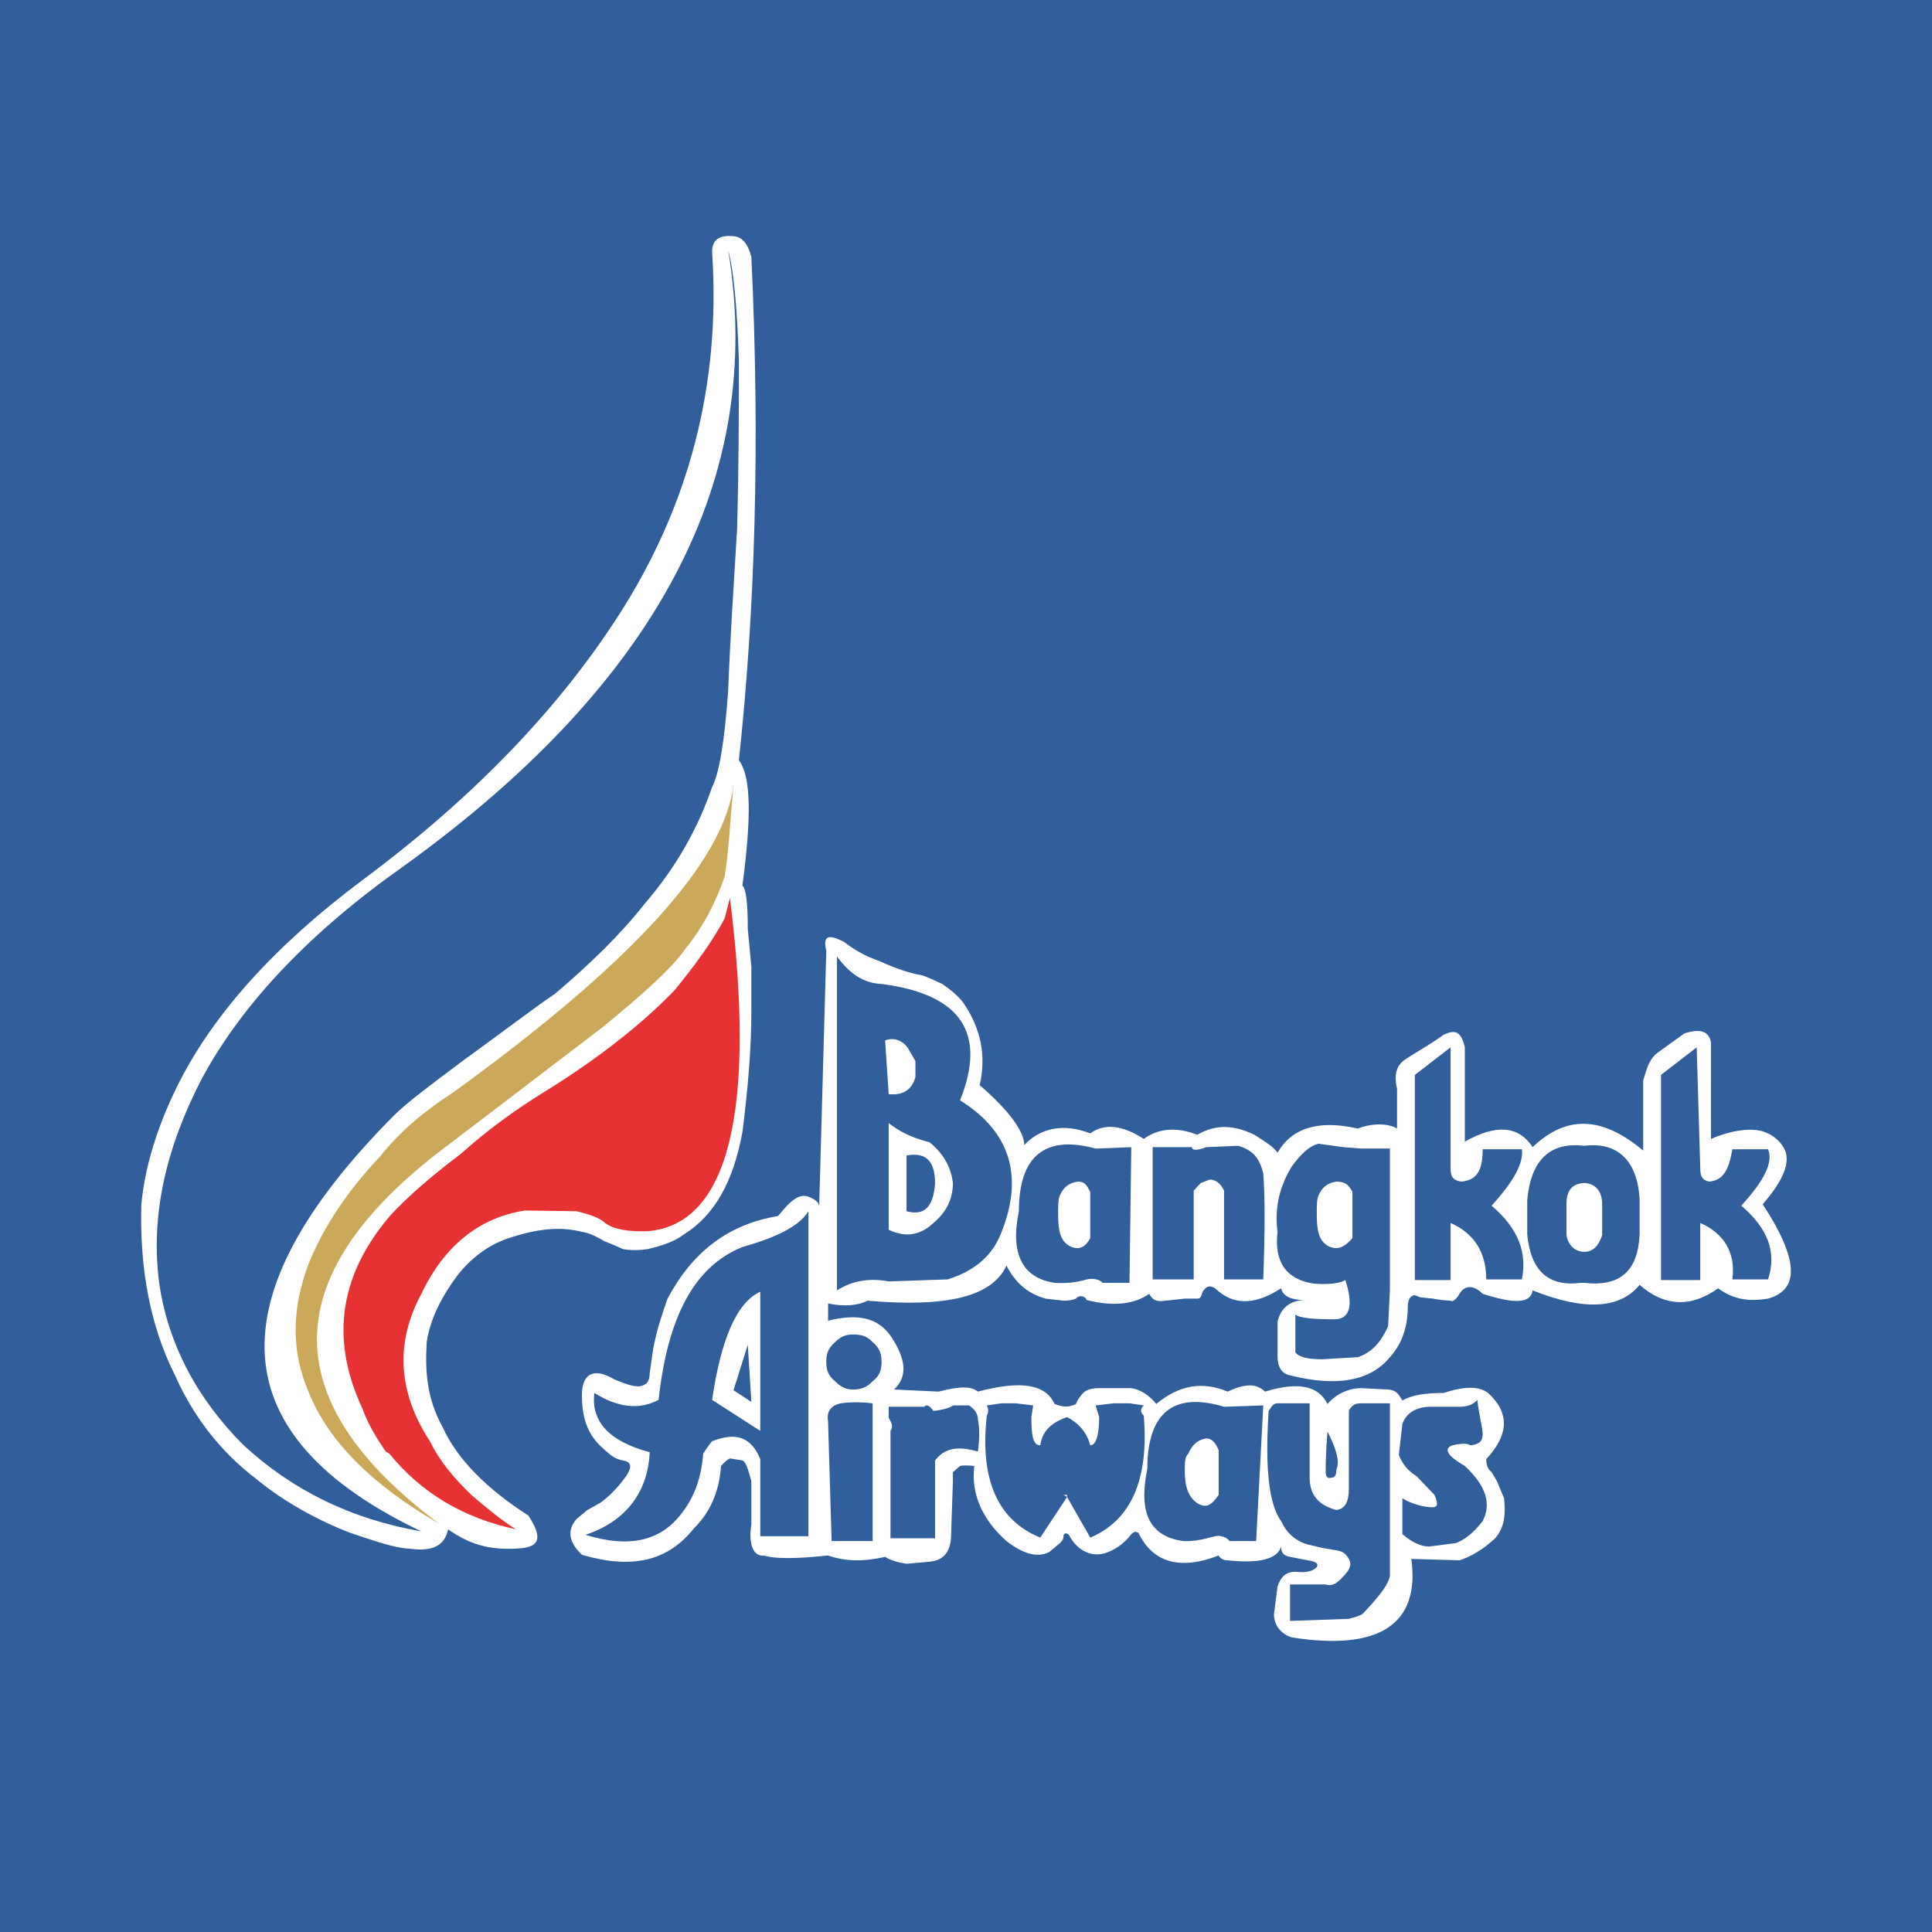 <?xml version="1.0" encoding="utf-8"?>
<!-- Generator: Adobe Illustrator 13.0.0, SVG Export Plug-In . SVG Version: 6.00 Build 14948)  -->
<!DOCTYPE svg PUBLIC "-//W3C//DTD SVG 1.0//EN" "http://www.w3.org/TR/2001/REC-SVG-20010904/DTD/svg10.dtd">
<svg version="1.0" id="Layer_1" xmlns="http://www.w3.org/2000/svg" xmlns:xlink="http://www.w3.org/1999/xlink" x="0px" y="0px"
	 width="192.756px" height="192.756px" viewBox="0 0 192.756 192.756" enable-background="new 0 0 192.756 192.756"
	 xml:space="preserve">
<g>
	<polygon fill-rule="evenodd" clip-rule="evenodd" fill="#305F9C" points="0,0 192.756,0 192.756,192.756 0,192.756 0,0 	"/>
	<path fill-rule="evenodd" clip-rule="evenodd" fill="#FFFFFF" d="M74.963,25.627c0.889,18.754,0.355,35.448-1.246,50.218
		c1.246,1.649,1.246,5.771,0.356,12.503c0.356,0.343,0.534,1.717,0.534,4.328l0.356,3.778v4.397c0,3.848-0.356,7.9-0.89,12.092
		c-0.89,4.809-2.669,8.242-5.873,10.236c-0.89,0.686-2.135,1.098-3.559,1.441c-0.89,0.137-1.779,0.137-2.491,0
		c-0.178-0.068-0.89-0.412-1.78-0.756c-0.89-0.48-1.424-0.824-2.313-0.961c-2.135-0.551-4.449-0.344-7.475,0.688
		c-1.779,0.617-3.559,1.854-4.983,3.709c-1.423,1.924-2.669,4.189-3.025,6.596c-0.178,2.885,0,5.633,1.602,8.518
		c1.423,3.16,4.449,6.184,8.542,8.793c1.423,2.199,1.246,3.23-1.246,3.299c-2.669,0.137-4.626-0.414-6.763-1.924
		c-0.355,1.58-1.423,2.268-3.915,1.924c-1.423-0.068-3.203-0.688-5.872-1.58c-3.203-1.236-6.585-3.092-9.254-5.291
		c-3.737-2.816-6.406-6.389-8.186-10.373c-2.491-4.945-3.56-10.648-3.38-17.105c0.355-3.777,1.601-7.764,3.559-11.748
		c3.56-7.213,9.788-14.083,18.508-20.609c11.566-8.587,19.753-17.449,25.447-26.243c7.119-10.992,10.321-23.152,9.432-36.41
		c0-1.237,0.711-1.718,2.135-1.581C74.073,23.634,74.607,24.321,74.963,25.627L74.963,25.627z"/>
	<path fill-rule="evenodd" clip-rule="evenodd" fill="#305F9C" d="M72.649,24.939c3.737,22.67-6.941,43.143-32.388,61.485
		c-9.254,6.527-16.017,13.603-20.109,21.16c-3.559,6.869-5.161,13.602-4.271,20.404c0.89,6.252,3.915,11.678,8.364,16.143
		c4.805,4.467,10.678,7.42,17.796,8.656c-19.931-9.48-20.82-23.357-2.669-41.562c1.246-1.236,3.559-2.953,6.762-5.359
		c4.271-3.09,7.118-5.289,9.254-6.73c3.559-3.023,6.584-5.978,8.898-8.931c3.203-3.709,5.339-7.558,6.762-11.679
		c0.711-1.374,1.246-4.603,1.602-9.618c0.178-4.809,0.534-10.236,0.89-16.144c0.178-6.458,0.178-12.022,0.178-16.831
		C73.539,30.504,73.183,26.863,72.649,24.939L72.649,24.939z"/>
	<path fill-rule="evenodd" clip-rule="evenodd" fill="#CCA85B" d="M72.293,87.455c0.356-1.992,0.534-5.083,0.89-9.206
		c-0.89,7.694-10.144,17.862-28.117,30.846c-2.669,1.717-5.16,3.777-7.117,6.252c-3.381,3.57-5.695,7.145-7.119,10.648
		c-1.779,4.602-1.779,8.93,0,12.982c1.958,4.811,6.229,9.137,12.991,13.053c-16.55-12.365-16.372-25.074,1.245-38.059l15.126-11.541
		c3.737-3.092,6.763-5.702,8.186-7.763C70.158,92.47,71.404,90.066,72.293,87.455L72.293,87.455z"/>
	<path fill-rule="evenodd" clip-rule="evenodd" fill="#FFFFFF" d="M73.183,138.703l1.424-4.533l0.356,5.703L73.183,138.703
		L73.183,138.703L73.183,138.703z M64.286,138.154c-0.534,0.344-1.424,0.139-3.025-0.549c-1.958-1.168-3.203-0.619-3.203,1.58
		s0.534,3.779,1.779,5.016c0.89,0.824,1.424,1.373,2.314,1.51c0.889,0.137,0.889,0.688,0.355,1.512
		c-0.89,1.236-1.78,2.131-2.67,2.748l-1.245,0.688l-1.067,0.893c-0.891,1.031-0.891,2.199,0.534,3.572
		c4.982,1.443,8.542,0.688,11.21-2.68c1.602-1.58,2.492-3.641,2.67-6.182c0.356-0.414,0.712-0.688,0.89-0.756l1.246,0.205
		c0.356,0.137,0.534,0.824,0.89,2.062v4.328c-0.356,2.197,0.355,3.229,1.245,3.09c1.068,0.344,3.204,0.344,6.407,0
		c1.78,0.619,3.559,0.619,5.694,0.139c0.535,0.344,1.246,0.549,2.136,0.688l2.313-0.207c1.424-0.137,2.135-1.031,2.135-2.748
		l0.178-5.289v-0.895l0.712-0.617c0.178-0.068,0.89-0.068,1.424,0c-0.356,2.885,0.89,5.428,3.203,7.488
		c1.602,1.236,3.024,1.717,4.271,1.1l1.068-0.895c0.356-0.344,0.356-0.549,0.356-0.688c0-0.342,0.355-0.342,0.533-0.137
		c0.89,1.719,2.492,2.336,3.915,1.719c0.89-0.344,1.779-1.031,2.313-1.787c0.356-0.275,0.356-0.275,0.712-0.137
		c1.423,2.953,4.093,3.777,8.008,2.266c0.178,0.344,0.534,0.482,0.89,0.482c3.203,0.344,4.983-0.139,5.34-1.375
		c0,0.551,0.177,0.893,0.889,1.031l1.779,0.344c0.891,0.137,1.068,0.344,0.891,0.686c-0.356,0.344-0.891,0.551-1.779,0.482
		c-1.246-0.139-1.779,0.412-2.136,1.441l-0.356,2.748c0,1.168,0.713,1.992,1.779,2.336c8.72,1.375,12.813-1.305,11.924-7.832
		l4.805,0.139c1.067-0.344,2.313-1.031,3.559-2.199c0.891-1.031,1.068-2.268,0.891-3.984l-0.713-1.717l-0.534-0.895
		c-0.355-0.273-0.533-0.686-0.533-1.305c2.312-2.473,2.312-4.672,0.178-6.596c-0.89-0.686-2.313-0.686-4.448,0
		c-1.78,0-3.203,0.207-4.094,0.756c-0.355-0.549-0.534-1.031-1.424-1.1l-2.669-0.137c-1.245,0-2.491,0.551-3.381,1.58
		c-0.89-1.785-2.847-2.268-6.229-1.236c-0.89-0.824-1.958-0.824-3.737,0c-2.491-1.031-4.805-0.688-7.118,1.236
		c-0.712-0.893-1.602-1.443-2.491-1.58h-1.424h-1.779c-0.89,0-1.424,0.205-1.779,0.688l-0.356,0.48l-0.178,0.412
		c-0.712,0.344-1.245,0.344-2.136,0c-0.89-1.924-3.203-2.404-7.652-1.236c-0.712-0.549-1.78-0.549-3.915,0l-4.449-0.207
		c1.246-1.166,1.246-2.746,0-4.809c-1.246-2.197-3.204-2.885-6.584-2.061v-1.717c1.602,0.344,3.025,0.205,3.915-0.275
		c8.008,0.688,12.458-0.412,13.88-3.504c0.89,1.719,2.135,2.816,3.915,3.297l1.78,0.207c0.533,0,0.889-0.068,1.245-0.207
		c0.178-0.342,0.89-0.342,1.067,0.139c2.669,0.688,4.806,0.412,6.229-0.619c0.355,0.619,0.712,0.826,1.602,0.688l1.958-0.207h1.245
		c0.356,0,0.356-0.205,0.534-0.686c0.355-0.549,0.712-0.688,1.246-0.344c1.779,1.717,3.914,1.717,6.585,0
		c0.177,0.824,1.066,1.168,2.312,1.168c-1.424,0.068-2.312,0.756-2.669,2.129v1.855v1.58c0,1.305,0.533,1.855,1.423,1.992
		c4.449,1.1,7.83,0.549,9.788-1.855c1.245-1.373,1.78-3.09,1.78-5.014c0-0.826,0.355-1.168,0.711-1.168l0.534,0.205l1.245,0.137
		l0.89,0.139l0.89,0.068c0.179,0.139,0.534-0.068,0.891-0.688c0.533-0.893,1.423-0.893,2.313,0c3.203,1.031,4.805,0.963,4.982-0.342
		c5.16,2.061,8.72,1.854,10.677-0.551c2.492,2.199,5.161,2.268,7.83,0.344c1.424,1.029,2.848,1.375,4.983,1.029
		c3.202-0.891,3.025-3.982-0.534-9.41c1.779-2.061,2.67-3.777,2.313-5.152c-0.355-1.031-1.246-1.787-2.313-2.131
		c-1.246-0.342-3.025-0.137-5.161,0.756v-9.617c-0.178-1.1-1.067-1.443-2.669-0.893l-2.669,1.922c-0.89,0.688-1.067,1.65-1.424,2.75
		v7.006c-4.093-3.436-7.652-3.572-11.033-0.344c-1.424-2.197-3.737-2.266-6.763-0.549v-9.412c-0.355-1.512-0.89-1.855-2.135-1.236
		c-1.424,1.031-2.848,1.785-3.737,2.404c-0.891,0.549-1.246,1.443-0.891,2.955v3.984c-0.89-0.551-2.491-0.551-3.914,0
		c-3.915-0.895-6.585-0.068-8.008,2.404c-0.356-0.551-1.246-1.1-2.314-1.787c-2.135-1.029-3.914-1.029-5.694,0
		c-2.136-0.824-3.915-0.617-5.338,0.412c-2.136-1.373-3.916-1.58-5.339-0.549c-2.669-1.031-4.983-0.549-6.585,1.168
		c0-1.305-1.423-3.367-4.448-5.977c0.712-3.092,0-5.703-1.424-7.9c-0.534-0.893-1.423-1.58-2.312-2.199
		c-0.89-0.412-1.602-0.756-2.136-0.893c-0.89-0.138-2.313-0.55-4.093-1.375c-1.602-0.549-2.669-1.236-3.559-1.923
		c-1.602-0.825-2.135-0.618-1.78,0.893l-0.711,25.557c0-0.344-0.178-0.688-1.068-1.031s-1.78,0.344-3.025,1.924
		c-4.982,0.824-8.542,3.572-11.033,8.242c-0.534,1.512-1.067,3.094-1.423,4.947l-0.356,2.473
		C64.819,137.605,64.641,138.018,64.286,138.154L64.286,138.154L64.286,138.154z M93.292,118.096
		c-0.177,2.336-1.067,3.229-2.847,2.748v-5.564C92.402,114.936,93.292,115.828,93.292,118.096L93.292,118.096L93.292,118.096z
		 M132.265,146.879c0-0.617,0-1.992,0.178-4.053c0.89,1.717,1.245,3.021,0.89,3.779c0,0.617-0.178,0.824-0.534,0.824
		C132.442,147.566,132.265,147.291,132.265,146.879L132.265,146.879z"/>
	<path fill-rule="evenodd" clip-rule="evenodd" fill="#305F9C" d="M83.505,95.425v33.319c1.601-1.031,3.381-1.238,5.16-0.893
		l5.873-0.207c2.669-0.824,4.45-2.336,5.339-4.604c2.312-5.701,0.89-10.168-4.094-13.258c2.67-6.664,0.178-10.58-7.83-11.611
		C86.174,98.104,84.75,97.142,83.505,95.425L83.505,95.425L83.505,95.425z M92.758,113.973c1.424,1.168,2.135,2.543,2.313,4.053
		c0,1.443-0.534,2.748-1.78,3.848c-1.423,1.375-2.847,1.648-4.626,0.824v-10.648C89.555,112.736,90.623,113.424,92.758,113.973
		L92.758,113.973L92.758,113.973z M88.665,109.164l-0.356-5.359c0.89-0.342,1.779,0,2.314,0.826l0.711,1.234v1.582
		C90.979,108.752,90.088,109.301,88.665,109.164L88.665,109.164z"/>
	<path fill-rule="evenodd" clip-rule="evenodd" fill="#305F9C" d="M108.774,123.521c-0.534,1.031-1.246,1.236-2.136,0.756
		c-0.89-0.549-1.067-1.58-1.067-3.16c0-0.824,0-1.512,0.178-1.855c0.356-0.822,0.89-1.236,1.779-1.373
		c0.712,0,0.89,0.344,1.246,1.029V123.521L108.774,123.521L108.774,123.521z M101.655,120.844c-0.889,4.258,0.356,6.662,3.56,7.145
		c0.891,0.068,2.136,0,3.203-0.344c0.713-0.139,1.246,0,1.602,0.344h2.67l0.178-13.535l-3.56,0.139
		C104.325,113.217,101.655,115.279,101.655,120.844L101.655,120.844z"/>
	<path fill-rule="evenodd" clip-rule="evenodd" fill="#305F9C" d="M122.121,140.354c-4.982-1.512-7.652,0.549-7.652,6.182
		c-0.89,4.328,0.178,6.732,3.56,7.215c0.889,0.068,1.957-0.139,3.203-0.482c0.533-0.137,1.245,0.139,1.423,0.482h2.67l0.712-13.533
		L122.121,140.354L122.121,140.354L122.121,140.354z M121.587,149.146c-0.712,1.031-1.246,1.373-2.136,0.824
		c-0.89-0.617-1.245-1.648-1.245-3.229c0-0.824,0-1.375,0.355-1.717c0.355-0.824,0.89-1.375,1.779-1.512
		c0.534,0,0.891,0.344,1.246,1.168V149.146L121.587,149.146z"/>
	<path fill-rule="evenodd" clip-rule="evenodd" fill="#305F9C" d="M119.096,118.781v8.863h-4.094v-13.191h3.915
		c0,0.344,0.534,0.344,1.424,0l3.204-0.137c1.601,0.48,2.135,1.375,2.491,2.748c0.178,2.197,0.178,5.633,0,10.58h-3.915v-8.863
		c-0.356-0.756-0.89-1.098-1.424-1.098l-0.89,0.342L119.096,118.781L119.096,118.781z"/>
	<path fill-rule="evenodd" clip-rule="evenodd" fill="#305F9C" d="M127.46,122.904c-0.356,3.021,0.89,4.74,3.559,5.152
		c1.424,0.137,2.669,0,3.203-0.344c0.89,2.68,0.356,3.916-1.067,3.916c-2.136,0-3.559-0.139-3.915-0.48v3.777
		c0.356,0.48,1.245,0.688,2.669,0.688l3.56-0.207c1.423-0.48,2.312-1.51,3.024-3.09l0.179-3.572v-14.152h-2.848l-1.779-0.139
		l-2.491-0.342c-0.89,0.205-1.779,1.029-2.67,2.268C127.816,118.096,127.104,120.293,127.46,122.904L127.46,122.904L127.46,122.904z
		 M131.553,119.262c0.355-0.822,0.89-1.236,1.779-1.373c0.89,0,1.246,0.344,1.602,1.029v4.604c-0.89,1.031-1.602,1.236-2.491,0.756
		c-0.89-0.549-1.067-1.58-1.067-3.16C131.375,120.293,131.375,119.605,131.553,119.262L131.553,119.262z"/>
	<path fill-rule="evenodd" clip-rule="evenodd" fill="#305F9C" d="M141.162,127.713h3.559v-5.701c2.313,1.029,3.56,2.885,3.56,5.633
		h3.559c0.534-2.68-0.355-5.084-3.025-7.352c2.314-2.541,3.204-4.328,3.025-5.633h-3.914c0,2.061-0.535,3.092-2.136,3.229
		c-0.89-0.137-1.068-0.549-1.068-1.373v-12.023l-3.559,2.748V127.713L141.162,127.713z"/>
	<path fill-rule="evenodd" clip-rule="evenodd" fill="#305F9C" d="M169.635,116.516l-0.355-12.023l-3.56,2.748v20.473h3.915v-5.701
		c2.313,1.029,3.56,2.885,3.203,5.633h3.56c0.89-2.68,0-5.084-2.67-7.352c2.313-2.541,3.203-4.328,2.67-5.633h-3.56
		c-0.355,2.061-0.89,3.092-2.313,3.229C169.812,117.752,169.635,117.34,169.635,116.516L169.635,116.516z"/>
	<path fill-rule="evenodd" clip-rule="evenodd" fill="#305F9C" d="M158.067,118.025c1.068,0.07,1.78,0.756,1.78,2.131v3.092
		c-0.356,1.029-0.89,1.648-1.78,1.648c-0.89,0-1.602-0.619-1.779-1.648v-3.092C156.288,118.781,156.822,118.096,158.067,118.025
		L158.067,118.025L158.067,118.025z M152.373,123.18c0.356,3.641,2.136,5.221,5.339,4.809h0.355c3.56,0.412,5.339-1.168,5.517-4.809
		v-3.436c-0.178-4.053-2.312-5.84-5.517-5.428c-3.381-0.412-5.338,1.375-5.694,5.428V123.18L152.373,123.18z"/>
	<path fill-rule="evenodd" clip-rule="evenodd" fill="#305F9C" d="M75.852,142.758l-4.804-3.092
		c0.89-6.113,2.491-9.754,4.804-10.785V142.758L75.852,142.758L75.852,142.758z M65.708,139.666
		c-1.957,1.031-4.092,0.756-6.406-0.688c-0.356,2.818,1.423,4.811,5.516,5.908c-0.178,4.26-2.668,7.008-6.406,8.244
		c4.449,1.375,7.652,0.619,9.788-2.404c1.067-1.441,1.78-3.297,1.958-5.701c0.356-0.551,0.711-1.031,0.89-1.236
		c2.491-0.963,3.915-0.344,4.804,1.785v7.693h4.805v-32.424c-0.89,1.51-3.381,2.678-6.584,3.572
		C69.268,126.338,66.599,131.424,65.708,139.666L65.708,139.666z"/>
	<path fill-rule="evenodd" clip-rule="evenodd" fill="#305F9C" d="M87.064,140.01v13.74h-4.093l-0.356-11.953
		c-0.178-1.031,0.356-1.58,1.246-1.787C84.75,139.873,85.996,139.873,87.064,140.01L87.064,140.01z"/>
	<path fill-rule="evenodd" clip-rule="evenodd" fill="#305F9C" d="M97.563,141.59c0.178,0.893,0.178,1.924,0,3.229
		c-2.135-0.617-3.381-0.275-4.271,0.893v2.611v5.152h-4.448v-10.717c0.355-0.48,0-0.961-0.179-1.305v-1.1h3.56
		c0.178-0.275,0.534-0.137,0.89,0.412c0.89-0.068,1.779-0.344,1.957-0.549h1.602C97.207,140.561,97.563,141.041,97.563,141.59
		L97.563,141.59z"/>
	<path fill-rule="evenodd" clip-rule="evenodd" fill="#305F9C" d="M98.453,141.246c-0.712,6.32,1.067,10.443,5.338,12.16l2.67-4.053
		l-0.355-0.207h0.355v0.207l2.313,4.053c4.093-1.717,5.872-5.84,5.339-12.16c-0.356-0.344-0.356-0.686,0-1.029l-1.424-0.207h-1.603
		l-1.779,0.207l0.356,1.168c0,1.922-0.356,2.816-0.89,2.816c-0.356-1.375-1.246-2.268-2.313-2.816
		c-1.602,0.549-2.491,1.441-2.67,2.816c-0.712,0-0.889-0.895-0.889-2.816l0.177-1.168l-1.779-0.207h-1.423l-1.424,0.207
		C98.631,140.561,98.631,140.902,98.453,141.246L98.453,141.246z"/>
	<path fill-rule="evenodd" clip-rule="evenodd" fill="#305F9C" d="M138.671,140.01v17.244c-0.179,0.824-0.891,1.717-1.78,2.746
		l-0.89,0.963c-0.178,0.207-0.89,0.412-1.423,0.549l-5.873,0.207v-3.641h3.56c0.533,0.205,1.067,0,1.779-0.824
		c0.534-0.551,0.89-1.1,0.534-1.719c-0.356-0.549-0.534-0.756-1.424-0.893l-1.246-0.205l-1.424-0.346
		c-1.245-0.342-2.135-1.166-2.668-2.334c-1.246-1.717-1.603-5.359-1.246-10.992c0.355-0.549,0.533-0.756,0.89-0.756h3.203v7.42
		c0,1.717,0.89,2.748,2.669,3.229c0.89-0.139,1.246-0.824,1.246-2.199v-7.762c0.355-0.48,0.533-0.688,1.245-0.688H138.671
		L138.671,140.01z"/>
	<path fill-rule="evenodd" clip-rule="evenodd" fill="#305F9C" d="M139.916,153.062c0.891,0.756,1.78,1.236,2.67,1.236l2.669-0.344
		c0.89-0.344,1.779-1.029,2.67-2.197c0.889-1.717,0.355-3.504-1.78-5.496c-1.778-1.031-2.135-1.719-1.245-2.061
		c0.89-0.207,1.602-0.207,1.779,0c0.89-0.07,1.246-0.412,1.246-1.1s-0.356-1.855-0.535-3.436c-0.355,0.412-0.889,0.688-1.778,0.688
		h-3.025c-1.424,0.068-2.313,0.688-2.67,1.717l-0.355,3.092c0.355,0.893,0.891,1.58,1.779,2.129l1.779,1.855
		c0.355,0.824,0.355,1.236-0.178,1.236c-0.89,0-2.135-0.342-3.025-0.893V153.062L139.916,153.062z"/>
	<path fill-rule="evenodd" clip-rule="evenodd" fill="#305F9C" d="M87.954,135.889c0,0.756-0.178,1.373-0.89,1.922
		c-0.534,0.551-1.068,0.824-1.958,0.824c-0.711,0-1.246-0.273-1.779-0.824c-0.712-0.549-0.89-1.166-0.89-1.922
		c0-0.826,0.178-1.375,0.89-1.992c0.534-0.551,1.068-0.756,1.779-0.756c0.89,0,1.424,0.205,1.958,0.756
		C87.775,134.514,87.954,135.062,87.954,135.889L87.954,135.889z"/>
	<path fill-rule="evenodd" clip-rule="evenodd" fill="#E63232" d="M67.311,98.791c-3.381,3.504-7.83,6.938-12.812,10.029
		c-3.025,1.855-5.873,3.916-8.542,6.32c-3.025,2.268-5.339,4.328-6.94,6.045c-4.983,5.771-6.228,12.16-2.847,19.375
		c0.534,1.51,1.423,2.953,2.312,4.258l0.356,0.207c3.203,3.916,7.296,6.389,12.635,7.557c-1.424-0.893-2.847-2.062-4.449-3.436
		c-1.78-1.717-3.203-3.436-4.093-5.289c-3.203-4.879-3.559-9.824-0.89-14.771c2.313-4.877,5.873-7.625,10.321-8.312l5.161,0.07
		c1.423,0.342,2.312,0.686,2.847,1.168c0.89,0.686,2.492,0.893,4.271,0.824c8.008-0.688,10.856-11.816,8.186-33.251l-0.534,2.062
		C71.048,93.982,69.268,96.386,67.311,98.791L67.311,98.791z"/>
</g>
</svg>
